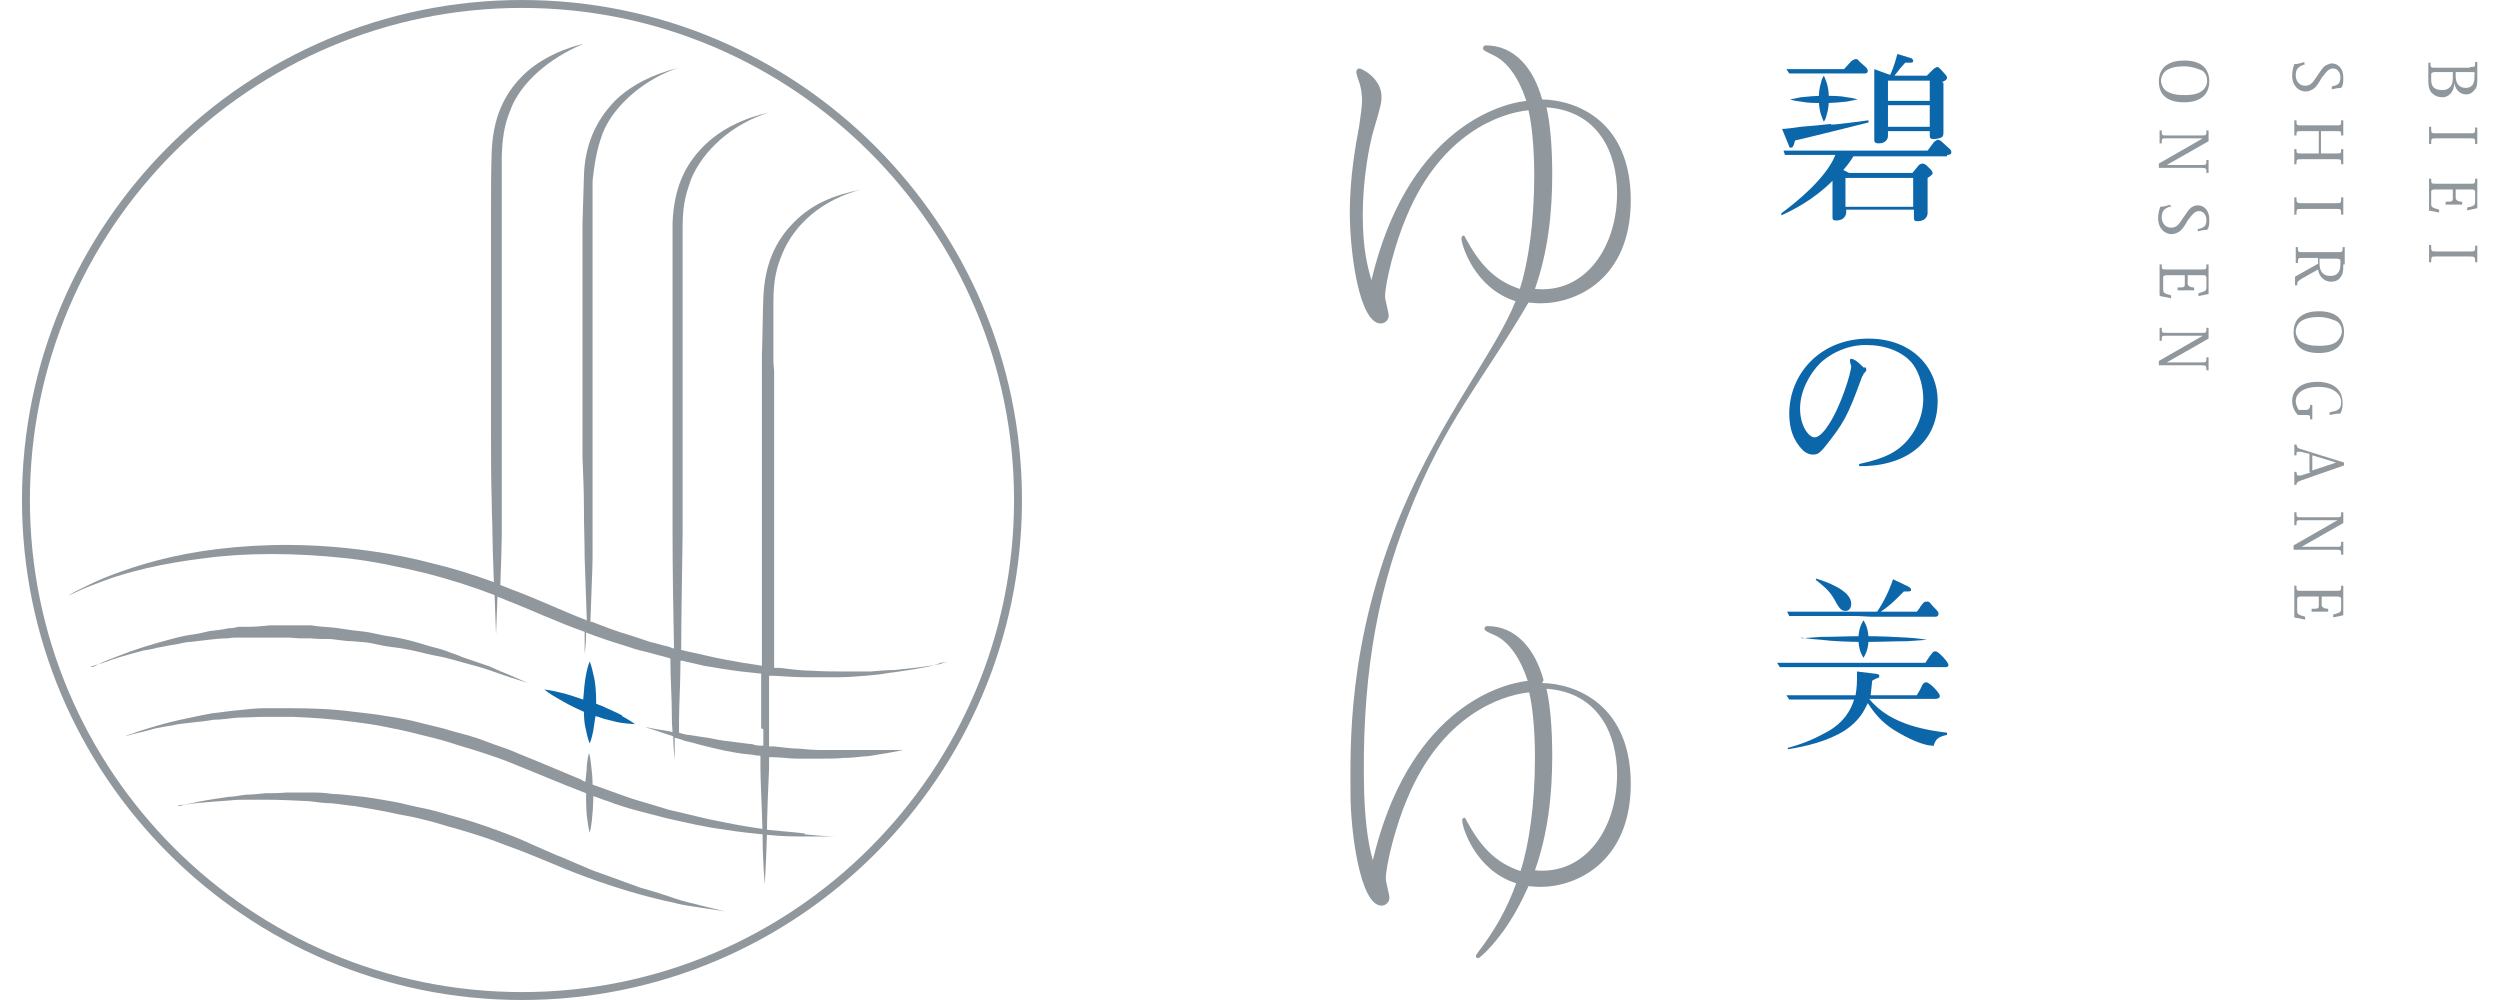 <?xml version="1.0" encoding="UTF-8"?><svg id="b" xmlns="http://www.w3.org/2000/svg" viewBox="0 0 34.09 13.88" width="140" height="56"><defs><style>.d{fill:#90989d;}.d,.e{stroke-width:0px;}.e{fill:#0c66aa;}</style></defs><g id="c"><path class="d" d="M6.94,13.88c-3.83,0-6.94-3.11-6.94-6.94S3.11,0,6.94,0s6.94,3.11,6.94,6.94-3.11,6.94-6.94,6.94ZM6.94.11C3.17.11.11,3.17.11,6.94s3.06,6.83,6.83,6.83,6.83-3.06,6.83-6.83S10.7.11,6.94.11Z"/><path class="d" d="M.98,9.26s.02-.01.06-.03c.04-.02.1-.05.18-.08.08-.03.18-.07.29-.11.06-.02.12-.04.18-.06.07-.02.13-.04.2-.06.07-.02.15-.04.22-.06.08-.02.16-.04.24-.05.08-.01.17-.03.25-.05.09-.01.18-.02.27-.04.05,0,.09-.01.14-.02.05,0,.09,0,.14,0,.09,0,.19-.01.29-.02.1,0,.2,0,.29,0h.29c.1.02.2.02.29.03.1.01.2.03.29.04.1.01.19.02.28.04.09.02.18.04.27.05.18.03.35.08.51.13.08.02.16.04.24.07.07.03.15.05.21.08.14.05.27.09.38.13.11.05.2.09.28.12.16.07.25.11.25.11,0,0-.09-.03-.25-.08-.08-.03-.18-.06-.29-.1-.11-.04-.24-.07-.38-.11-.07-.02-.14-.04-.22-.06-.08-.02-.16-.03-.24-.05-.16-.04-.33-.08-.51-.1-.09-.01-.18-.03-.27-.05-.09-.02-.19-.02-.28-.03-.09,0-.19-.02-.29-.03-.09,0-.19,0-.29-.01h-.15s-.14-.01-.14-.01c-.09,0-.19,0-.29,0-.09,0-.19,0-.28,0-.05,0-.09,0-.14,0-.05,0-.09,0-.14.01-.09,0-.18.01-.27.02-.09.01-.17.02-.25.03-.08,0-.16.03-.24.04-.08.01-.15.03-.22.04-.07.02-.14.03-.2.04-.06.02-.12.03-.18.05-.11.03-.21.06-.29.09-.08.03-.14.05-.19.06-.04.02-.07.02-.07.02Z"/><path class="d" d="M2.17,11.19s.03,0,.08-.02c.06-.01.14-.03.24-.05.11-.02.24-.04.38-.06.07,0,.15-.02.24-.03.08,0,.17-.01.27-.02.09,0,.19,0,.29-.01.1,0,.2,0,.31,0,.11,0,.21,0,.33.02.11,0,.23.02.34.03.11.01.23.03.35.05.12.02.24.04.35.07.12.03.24.05.36.08.12.03.24.07.36.1.24.07.47.15.7.24.11.04.22.09.33.14.11.05.21.09.32.14.11.04.21.09.31.13.1.04.2.09.3.12.2.07.38.14.55.2.18.05.34.1.48.15.14.05.27.07.37.1.21.05.33.08.33.08,0,0-.12-.02-.33-.05-.11-.02-.24-.03-.38-.07-.15-.03-.31-.07-.49-.12-.18-.05-.37-.11-.57-.18-.2-.07-.41-.15-.62-.24-.22-.09-.43-.18-.66-.26-.22-.09-.45-.16-.69-.23-.12-.03-.23-.07-.35-.1-.12-.03-.23-.06-.35-.08-.12-.02-.23-.05-.35-.07-.12-.02-.23-.04-.34-.06-.11-.01-.22-.03-.33-.04-.11,0-.22-.02-.32-.03-.21-.01-.41-.02-.59-.02-.09,0-.18,0-.26,0-.08,0-.16,0-.24.01-.15.01-.28.02-.39.03-.11.01-.19.02-.24.03-.06,0-.09.01-.09.01Z"/><path class="d" d="M10.87,11.57c-.14-.02-.31-.03-.5-.05-.19-.03-.41-.06-.64-.11-.23-.04-.48-.11-.75-.17-.13-.04-.26-.08-.4-.12-.14-.04-.27-.09-.41-.14-.08-.03-.17-.06-.25-.09,0-.1-.01-.19-.02-.27-.01-.11-.03-.17-.03-.17,0,0-.02.07-.03.17,0,.06-.01.14-.02.23-.02,0-.04-.02-.06-.03-.14-.06-.29-.12-.43-.18-.14-.06-.29-.12-.44-.18-.15-.07-.3-.11-.45-.17-.15-.06-.31-.1-.46-.14-.15-.05-.31-.08-.46-.12-.15-.04-.31-.07-.46-.09-.15-.03-.3-.04-.45-.06-.3-.04-.59-.05-.86-.05-.14,0-.27,0-.4,0-.13,0-.25.02-.37.03-.12.01-.23.03-.34.04-.11.02-.21.04-.3.06-.1.02-.18.04-.27.06-.08.02-.15.04-.22.06-.13.04-.24.07-.31.1-.07.02-.11.04-.11.04,0,0,.04-.01.11-.03.07-.02.18-.04.31-.08.07-.01.14-.03.23-.04.08-.02.17-.03.27-.04.09-.01.2-.02.31-.04.11,0,.22-.02.34-.03.12,0,.24-.01.37-.01.13,0,.26,0,.39,0,.27.01.55.03.85.07.15.02.3.04.44.07.15.03.3.06.45.1.15.04.3.07.45.12.15.05.3.09.45.14.15.05.3.1.44.16.15.06.29.12.44.18.19.08.37.15.55.22,0,.14,0,.28.02.38.01.1.03.17.03.17,0,0,.02-.07.03-.17.01-.09.02-.21.02-.34.07.02.13.05.2.07.28.11.57.17.83.24.27.06.52.12.76.15.24.04.45.06.65.08.19.02.36.02.5.02.14,0,.25,0,.32,0,.07,0,.11,0,.11,0,0,0-.16,0-.44-.03Z"/><path class="e" d="M8.33,9.93c-.06-.03-.12-.06-.19-.09-.04-.02-.07-.03-.11-.05-.02,0-.04-.02-.06-.02v-.02c0-.14-.01-.29-.04-.39-.02-.11-.05-.18-.05-.18,0,0-.03.07-.05.18-.02.1-.03.22-.04.35-.12-.04-.23-.08-.33-.1-.12-.03-.21-.04-.21-.04,0,0,.07.06.18.12.1.06.23.13.37.19,0,.1.01.19.03.26.02.11.05.18.05.18,0,0,.03-.07.05-.18.01-.06.02-.13.03-.2.05.01.09.03.13.04.08.02.15.04.21.05.13.02.21.02.21.02,0,0-.07-.05-.18-.11Z"/><path class="d" d="M12.78,9.21c-.09.02-.23.04-.39.06-.09.01-.18.02-.28.03-.1,0-.21.01-.33.02-.12,0-.25,0-.38,0-.13,0-.27,0-.42-.01-.15,0-.3-.02-.46-.04-.03,0-.05,0-.08,0,0-.09,0-.17,0-.26,0-.15,0-.3,0-.46,0-.15,0-.31,0-.47v-.96s0-.96,0-.96v-1.01s-.01-.12-.01-.12c0-.26,0-.51,0-.84,0-.35.06-.51.12-.66.17-.42.56-.76,1.1-.9-.39.08-.68.2-.93.45-.28.28-.41.61-.43,1.05-.01.27-.01.54-.02.8v3.14c0,.16,0,.31,0,.47v.46c0,.08,0,.16,0,.24-.08-.01-.17-.03-.26-.04-.17-.03-.34-.06-.51-.1-.12-.03-.24-.05-.35-.08,0-.36.01-.91.02-1.63v-1.59s0-.01,0-.01c0-.14,0-.28,0-.41,0-.13,0-.27,0-.4,0-.15,0-.29,0-.44,0-.12,0-.23,0-.35,0,0,0-.68,0-1.05,0-.35.07-.51.12-.66.17-.4.57-.76,1.08-.92-.35.08-.67.23-.91.47-.28.28-.41.61-.43,1.06,0,.2,0,.54,0,.79,0,.08,0,.14,0,.2v.9s0,.81,0,.81h0s0,1.61,0,1.61c0,.48.01,1.15.02,1.6-.02,0-.04-.01-.06-.02-.09-.02-.18-.05-.27-.07-.09-.03-.18-.06-.27-.09-.18-.05-.36-.12-.54-.19,0,0-.02,0-.02,0,.01-.34.03-.75.03-.89,0-.2,0-.41,0-.64,0-.25,0-.5,0-.77,0-.12,0-.25,0-.38,0-.14,0-.27,0-.41v-.82c0-.28,0-.56,0-.83,0-.27,0-.53,0-.78v-.6c.04-.37.09-.52.14-.66.16-.41.63-.78,1.06-.91-.34.08-.67.24-.89.46-.27.28-.42.62-.43,1.05l-.02.65v1.62s0,.82,0,.82v.8c.01.25.02.49.02.72,0,.24.01.47.01.68l.03.87c-.34-.13-.67-.29-1.02-.42-.06-.02-.12-.05-.18-.07.01-.29.02-.58.02-.7,0-.22,0-.46,0-.71,0-.23,0-.47,0-.72v-1.65s0,0,0,0v-.84s0-.32,0-.32v-.1c0-.28,0-.58,0-.92.01-.35.07-.51.13-.66.14-.35.52-.69,1-.89,0,0-.5.1-.84.44-.28.28-.41.61-.43,1.05-.01.26-.01.58-.01.86,0,.15,0,.19,0,.21,0,.03,0,.06,0,.22v.91s0,1.66,0,1.66c0,.35,0,.69.01.99,0,.16.01.31.01.45,0,.12.01.4.02.68-.3-.11-.59-.2-.89-.27-.38-.1-.76-.16-1.13-.2-.74-.08-1.44-.05-2.03.04-.59.09-1.06.25-1.38.38-.16.07-.28.13-.36.17-.08.04-.12.07-.12.07,0,0,.04-.02.13-.06.08-.04.21-.09.37-.15.32-.12.8-.24,1.38-.31.58-.08,1.27-.08,2,0,.36.04.73.12,1.1.21.31.08.63.18.94.3.01.3.02.55.02.55,0,0,.01-.24.02-.53.04.02.08.03.12.05.36.14.72.31,1.09.44,0,0,0,0,0,0v.31s.02-.13.02-.3c.08.03.16.06.25.09.09.03.18.06.28.09.09.03.18.06.27.08.09.02.18.05.27.07l.1.03c0,.29.02.54.02.77,0,.04,0,.14.01.25-.09-.02-.17-.03-.23-.04-.1-.02-.15-.03-.15-.03,0,0,.05.02.15.05.06.02.14.05.24.08,0,.12.01.24.02.33,0,.05,0,.09,0,.11h0s0,.01,0,.01v-.43s.09.02.13.04c.08.02.17.04.27.07.09.02.2.05.3.07.1.02.21.04.32.05.05,0,.11.02.17.02,0,.05,0,.11,0,.17,0,.19.02.5.03.94,0,.36.03.67.03.67,0,0,.02-.31.03-.67,0-.29.02-.69.03-.94,0-.05,0-.1,0-.15.02,0,.04,0,.05,0,.11,0,.23.02.34.02.11,0,.22,0,.33,0,.11,0,.21,0,.31-.01.1,0,.19-.01.27-.02.09,0,.16-.02.23-.03.07-.01.13-.02.18-.03.1-.02.15-.03.15-.03,0,0-.06,0-.16,0-.05,0-.11,0-.18,0-.07,0-.15,0-.23,0-.08,0-.17,0-.27,0-.1,0-.2,0-.3,0-.1,0-.21-.01-.32-.02-.11,0-.22-.02-.33-.03-.02,0-.04,0-.07,0,0-.06,0-.12,0-.17,0-.26,0-.53,0-.81.02,0,.05,0,.07,0,.16.01.31.02.46.02.15,0,.29,0,.42,0,.14,0,.26-.01.38-.02.12-.01.23-.02.33-.04.1-.01.2-.03.28-.04.08-.01.16-.03.23-.04.07-.01.12-.03.16-.04.09-.02.14-.03.14-.03,0,0-.05,0-.14.02ZM10.29,10.12c0,.08,0,.16,0,.23-.05,0-.1,0-.15-.02-.11-.01-.22-.03-.32-.04-.11-.01-.2-.03-.3-.05-.09-.01-.19-.03-.27-.04-.04,0-.09-.02-.13-.03v-.16c0-.23.02-.52.02-.84.02,0,.04,0,.06.01.09.02.18.04.26.06.18.03.35.06.52.08.09.01.19.02.28.03,0,.26,0,.52,0,.76Z"/><path class="d" d="M9.15.95h0s0,0,0,0Z"/><path class="d" d="M10.38,1.57s0,0,0,0h0Z"/><path class="e" d="M26.72,2.17h-1.3c-.03.05-.07.11-.14.19l.08.04h.88l.09-.11s.03-.02.05-.02c.02,0,.03.01.05.02l.07.07s.02.03.02.04c0,.02,0,.02-.07.07v.49s0,.11-.14.11c-.04,0-.05-.01-.05-.05v-.11h-.94v.04s0,.11-.14.11c-.05,0-.05-.02-.05-.05v-.5c-.27.27-.56.41-.71.48v-.03c.22-.16.63-.5.75-.81h-.7l-.02-.06h2l.09-.12s.04-.03.05-.03c.02,0,.04.01.06.03l.11.1s.02.02.02.04c0,.04-.04.04-.06.04ZM25.11,1.73c.08,0,.44-.05.52-.06v.03s-.96.24-1.02.25c-.02.08-.03.1-.06.1-.01,0-.02,0-.03-.04l-.09-.22s.06,0,.26-.03l.23-.02.19-.02ZM24.92,1.02h-.39l-.04-.06h.8l.1-.11s.04-.03.06-.03c.02,0,.03,0,.05.03l.1.09s.02.03.02.04c0,.04-.03.04-.06.04h-.65ZM26.25,2.47h-.94v.4h.94v-.4ZM26.67,1.15v.67c0,.05,0,.07-.03.09-.01,0-.04.02-.11.02-.02,0-.05,0-.05-.05v-.06h-.58v.07s0,.1-.13.1c-.06,0-.06-.03-.06-.05v-.98l.22.08c.05-.1.09-.25.1-.29l.2.06s.02.02.02.03c0,.01,0,.03-.03.03-.01,0-.06,0-.08,0-.03.03-.09.1-.15.18h.45l.09-.09s.04-.03.05-.03c.02,0,.03.01.05.03l.08.09s.01.02.01.03c0,.02-.02.04-.07.06ZM26.48,1.12h-.58v.28h.58v-.28ZM26.48,1.46h-.58v.3h.58v-.3Z"/><path class="e" d="M25.59,5.1s.01.02.01.03c0,.01,0,.02-.04.06,0,.01-.01.03-.02.04-.2.55-.25.64-.53.99-.07.08-.1.09-.15.09-.05,0-.09-.02-.13-.05-.08-.08-.2-.22-.2-.52,0-.54.42-1.04,1.1-1.04.62,0,.96.42.96.86,0,.65-.53.92-1.09.91v-.03c.32-.07.56-.15.74-.42.1-.15.15-.32.15-.48,0-.15-.04-.34-.14-.48-.07-.1-.27-.26-.61-.27-.34-.02-.6.17-.68.25-.15.15-.28.39-.28.63s.12.4.2.4.16-.12.2-.18c.17-.26.31-.72.31-.81,0,0-.04-.1,0-.1.06,0,.17.12.17.12Z"/><path class="e" d="M25.66,9.2h.76s.06-.1.09-.13c.01-.02.03-.03.05-.03.04,0,.18.15.18.19,0,0,0,.03-.04.03h-2.3l-.04-.06h1.1M25.47,8.55h-.94l-.03-.06h1.25c.14-.21.2-.39.22-.45l.21.1s.04.02.04.04c0,.03,0,.03-.1.03-.05.05-.18.19-.32.28h.5s.05-.06.05-.07c.05-.07.06-.07.09-.07.03,0,.03,0,.08.06,0,0,.07.07.08.09,0,.01,0,.02,0,.03,0,.02-.02.03-.04.03h-.9M26.52,10.35c-.12,0-.33-.09-.54-.22-.17-.11-.26-.22-.36-.37-.05.1-.11.24-.32.38-.24.15-.54.22-.79.26v-.02c.23-.06.4-.14.56-.23.21-.12.31-.28.36-.44h-.9l-.04-.06h.96c.02-.11.02-.2.02-.23s0-.05,0-.1l.24.03s.07,0,.07.03c0,.02-.01.03-.02.03-.01,0-.07.03-.08.04,0,.03-.02.18-.02.2h.64c.03-.05.05-.08.07-.13.02-.04.04-.05.06-.05.05,0,.19.15.19.19s-.05.04-.06.04h-.92c.3.38.86.44,1.08.47v.03c-.14.03-.16.07-.19.16ZM25.31,8.48c-.06,0-.09-.04-.16-.17-.07-.12-.15-.18-.25-.26v-.02c.13.04.49.16.49.35,0,.06-.03.1-.08.1Z"/><path class="e" d="M24.54,1.38s.06-.01.15-.03c.09-.01.2-.02.32-.02s.23,0,.32.02c.09.01.15.03.15.03,0,0-.06.01-.15.03-.09.01-.2.02-.32.02s-.23,0-.32-.02c-.09-.01-.15-.03-.15-.03Z"/><path class="e" d="M25.01,1.05s.02.04.04.1c.02.06.03.14.03.22s-.01.16-.03.22c-.01.06-.04.1-.04.1,0,0-.02-.04-.04-.1-.02-.06-.03-.14-.03-.22s.01-.16.03-.22c.01-.06.04-.1.04-.1Z"/><path class="e" d="M24.7,8.86s.11-.01.27-.02c.16,0,.38-.01.6-.01.22,0,.43.01.6.02.16.01.27.03.27.03,0,0-.11.01-.27.02-.16,0-.38.01-.6.01-.22,0-.44-.01-.6-.03-.16-.01-.27-.03-.27-.03Z"/><path class="e" d="M25.56,8.61s.02.03.04.08c.02.05.03.12.03.18,0,.07-.01.13-.03.18-.02.05-.04.08-.04.08,0,0-.02-.03-.04-.08-.02-.05-.03-.12-.03-.18s.01-.13.03-.18c.02-.05.04-.08.04-.08Z"/><path class="d" d="M21.12,9.44c-.12-.44-.39-.75-.78-.75-.02,0-.04.01-.04.04,0,.02.03.04.15.09.19.09.35.32.45.63-.45.05-1.67.46-2.15,2.49-.05-.18-.1-.42-.12-.91-.04-1.52.15-2.72.61-3.88.51-1.31,1.04-1.87,1.67-2.95.03,0,.09.01.17.01.5,0,1.25-.34,1.25-1.43s-.74-1.39-1.23-1.4c-.12-.44-.39-.75-.78-.75-.02,0-.04.01-.04.04s.03.04.15.1c.19.09.35.32.45.63-.45.05-1.67.47-2.15,2.49-.05-.18-.12-.42-.12-.91s.09-.97.15-1.17c.1-.34.11-.38.11-.47,0-.25-.27-.39-.31-.39-.02,0-.04.02-.04.05s.04.14.05.17c.02.07.03.16.03.22,0,.11-.03.27-.04.36-.05.27-.13.71-.13,1.2,0,.55.13,1.54.43,1.54.05,0,.11-.04.11-.11,0-.04-.05-.22-.05-.26,0-.2.14-.75.3-1.12.48-1.15,1.3-1.43,1.69-1.47.05.21.08.54.08.91,0,.63-.08,1.2-.2,1.57-.37-.12-.57-.37-.75-.7-.02-.04-.02-.04-.03-.04-.02,0-.03.02-.03.04,0,.09.18.69.75.87-.25.65-1.03,1.62-1.57,2.9-.78,1.84-.72,3.32-.72,3.95,0,.49.13,1.54.43,1.54.05,0,.11-.04.11-.11,0-.04-.05-.22-.05-.26,0-.2.14-.75.3-1.12.48-1.15,1.3-1.43,1.69-1.47.05.21.08.54.08.91,0,.63-.08,1.2-.2,1.57-.37-.12-.57-.37-.75-.7-.02-.04-.02-.04-.03-.04-.02,0-.03.02-.03.04,0,.09.18.69.75.87-.13.36-.3.66-.54.97,0,.01-.02.02-.02.04,0,.02.02.03.03.03.02,0,.1-.08.12-.1.34-.35.51-.75.58-.9.03,0,.09.01.17.01.5,0,1.25-.35,1.25-1.43s-.74-1.39-1.23-1.4ZM21.24,2.42c0-.39-.03-.72-.08-.93.72.05.98.63.98,1.19,0,.75-.44,1.4-1.14,1.33.18-.51.24-1.05.24-1.59ZM21,12.08c.18-.51.24-1.04.24-1.59,0-.39-.03-.72-.08-.93.72.05.98.63.98,1.19,0,.75-.44,1.4-1.14,1.33Z"/><path class="d" d="M33.98.93c.07,0,.07,0,.07-.07h.03v.22c0,.08,0,.13-.04.17-.02.03-.06.06-.11.06-.04,0-.14-.01-.17-.16h0c0,.11-.06.2-.17.2-.05,0-.1-.02-.13-.05-.04-.03-.06-.09-.06-.17v-.26h.03c0,.07,0,.07.07.07h.47ZM33.74,1h-.25s-.05,0-.05.03v.08c0,.1.05.14.16.14.05,0,.08-.02.1-.04.03-.03.04-.07.04-.13v-.08ZM34.05,1.03s0-.03-.03-.03h-.24v.06c0,.1.05.16.14.16.07,0,.12-.04.12-.14v-.06Z"/><path class="d" d="M33.44,1.77c0,.08,0,.08.07.08h.47c.07,0,.07,0,.07-.08h.03v.23h-.03c0-.08,0-.08-.07-.08h-.47c-.07,0-.07,0-.07.08h-.03v-.24h.03Z"/><path class="d" d="M33.41,2.91v-.43h.03c0,.07,0,.07.07.07h.47c.07,0,.07,0,.07-.07h.03v.41l-.14.03v-.04c.1-.02.11-.03.11-.09v-.13s0-.03-.04-.03h-.23v.12s0,.05.09.05v.04h-.23v-.04c.09,0,.1,0,.1-.05v-.12h-.26s-.04,0-.04.03v.16c0,.05,0,.06.11.09v.04l-.15-.03Z"/><path class="d" d="M33.44,3.41c0,.08,0,.08.07.08h.47c.07,0,.07,0,.07-.08h.03v.23h-.03c0-.07,0-.08-.07-.08h-.47c-.07,0-.07,0-.07.08h-.03v-.24h.03Z"/><path class="d" d="M31.7.89c-.11.03-.14.07-.14.16,0,.06.04.14.13.14.08,0,.11-.05.17-.14.04-.06.08-.12.11-.14.03-.01.06-.03.09-.03.07,0,.16.05.16.2,0,.06,0,.1-.03.14-.04,0-.09.01-.13.02v-.04c.09-.02.12-.04.12-.13,0-.06-.04-.12-.1-.12s-.09.04-.16.13c-.04.07-.07.12-.11.15-.03.02-.07.04-.11.04-.1,0-.19-.08-.19-.22,0-.05.01-.11.03-.16.06,0,.1-.02.14-.03v.04Z"/><path class="d" d="M32.19,2.28c0-.07,0-.07-.07-.07h-.48c-.07,0-.07,0-.07.07h-.03v-.21h.03c0,.06,0,.06.07.06h.24v-.31h-.24c-.07,0-.07,0-.07.06h-.03v-.21h.03c0,.07,0,.07.07.07h.48c.07,0,.07,0,.07-.07h.03v.21h-.03c0-.06,0-.06-.07-.06h-.21v.31h.21c.07,0,.07,0,.07-.06h.03v.21h-.03Z"/><path class="d" d="M31.57,2.74c0,.07,0,.08.07.08h.48c.07,0,.07,0,.07-.08h.03v.24h-.03c0-.08,0-.08-.07-.08h-.48c-.07,0-.07,0-.07.08h-.03v-.24h.03Z"/><path class="d" d="M32.22,3.67c0,.08,0,.13-.04.18-.03.04-.07.06-.13.06-.1,0-.17-.08-.18-.17l-.23.13c-.06.04-.06.05-.06.09h-.03v-.12l.32-.18v-.08h-.21c-.07,0-.07,0-.07.07h-.03v-.22h.03c0,.07,0,.07.07.07h.48c.07,0,.07,0,.07-.07h.03v.24ZM32.18,3.61s0-.02-.06-.02h-.23v.06c0,.11.04.18.15.18.08,0,.14-.04.14-.16v-.06Z"/><path class="d" d="M31.88,4.32c.25,0,.35.12.35.29,0,.18-.12.29-.35.29s-.35-.1-.35-.29c0-.22.17-.29.35-.29ZM32.13,4.46s-.12-.06-.25-.06c-.11,0-.19.02-.25.06-.04.03-.07.09-.07.14s.03.11.07.14c.06.04.14.06.25.06.13,0,.2-.02.25-.06.04-.04.07-.09.07-.14s-.02-.11-.07-.14Z"/><path class="d" d="M32.04,5.72c.1-.02.15-.03.15-.14,0-.12-.12-.21-.31-.21-.22,0-.32.09-.32.2,0,.04.02.08.04.12h.11s.05,0,.05-.07h.03v.2h-.03c0-.05,0-.06-.05-.06h-.12c-.06-.06-.08-.14-.08-.19,0-.16.12-.27.35-.27.21,0,.35.1.35.29,0,.04,0,.09-.03.15-.05,0-.1.01-.15.02v-.04Z"/><path class="d" d="M31.75,6.54v-.24l-.12-.03s-.03,0-.04,0c-.02,0-.02.01-.02.05h-.03v-.15h.03s0,.05.05.06l.61.19v.04l-.6.21c-.05.02-.06.03-.06.06h-.03v-.18h.03s0,.05.02.05c0,0,.02,0,.04,0l.13-.04ZM31.79,6.53l.33-.11h0s-.33-.1-.33-.1v.21Z"/><path class="d" d="M32.22,7.26l-.58.33h0s.48,0,.48,0c.07,0,.07,0,.07-.07h.03v.18h-.03c0-.06,0-.07-.07-.07h-.59v-.06l.61-.35h0s-.5,0-.5,0c-.07,0-.07,0-.07.07h-.03v-.18h.03c0,.07,0,.07.07.07h.48c.07,0,.07,0,.07-.07h.03v.15Z"/><path class="d" d="M31.54,8.56v-.43h.03c0,.07,0,.07.07.07h.48c.07,0,.07,0,.07-.07h.03v.41l-.14.03v-.04c.1-.03.11-.03.11-.09v-.13s0-.03-.05-.03h-.22v.12s0,.05.09.05v.04h-.23v-.04c.09,0,.1,0,.1-.05v-.12h-.26s-.04,0-.04.03v.16c0,.05,0,.06.11.09v.04l-.15-.03Z"/><path class="d" d="M30.01.84c.25,0,.35.12.35.29,0,.18-.12.29-.35.29s-.35-.1-.35-.29c0-.22.17-.29.35-.29ZM30.26.98s-.12-.06-.25-.06c-.11,0-.19.02-.25.06-.04.03-.07.09-.07.14s.03.11.07.14c.06.04.14.06.25.06.13,0,.2-.02.25-.06.05-.04.07-.09.07-.14s-.02-.11-.07-.14Z"/><path class="d" d="M30.35,1.96l-.58.33h0s.48,0,.48,0c.07,0,.07,0,.07-.07h.03v.18h-.03c0-.06,0-.07-.07-.07h-.59v-.06l.61-.35h0s-.5,0-.5,0c-.07,0-.07,0-.07.07h-.03v-.18h.03c0,.07,0,.07.07.07h.48c.07,0,.07,0,.07-.07h.03v.15Z"/><path class="d" d="M29.84,2.86c-.11.03-.14.07-.14.16,0,.06.04.14.13.14.08,0,.11-.05.17-.14.04-.06.08-.12.11-.14.03-.02.06-.03.09-.03.07,0,.16.05.16.2,0,.06,0,.1-.03.14-.04,0-.09.01-.13.02v-.03c.09-.02.12-.04.12-.13,0-.06-.04-.12-.1-.12s-.09.04-.16.13c-.04.07-.07.12-.11.15-.03.02-.07.04-.11.04-.1,0-.19-.08-.19-.22,0-.05.01-.11.03-.16.06,0,.1-.02.14-.03v.04Z"/><path class="d" d="M29.67,4.1v-.43h.03c0,.07,0,.07.07.07h.48c.07,0,.07,0,.07-.07h.03v.41l-.14.03v-.04c.1-.03.11-.03.11-.09v-.13s0-.03-.04-.03h-.22v.12s0,.05.09.05v.04h-.23v-.04c.09,0,.1,0,.1-.05v-.12h-.26s-.04,0-.04.03v.16c0,.05,0,.06.11.09v.04l-.15-.03Z"/><path class="d" d="M30.35,4.7l-.58.33h0s.48,0,.48,0c.07,0,.07,0,.07-.07h.03v.18h-.03c0-.06,0-.07-.07-.07h-.59v-.06l.61-.35h0s-.5,0-.5,0c-.07,0-.07,0-.07.07h-.03v-.18h.03c0,.07,0,.07.07.07h.48c.07,0,.07,0,.07-.07h.03v.15Z"/></g></svg>
